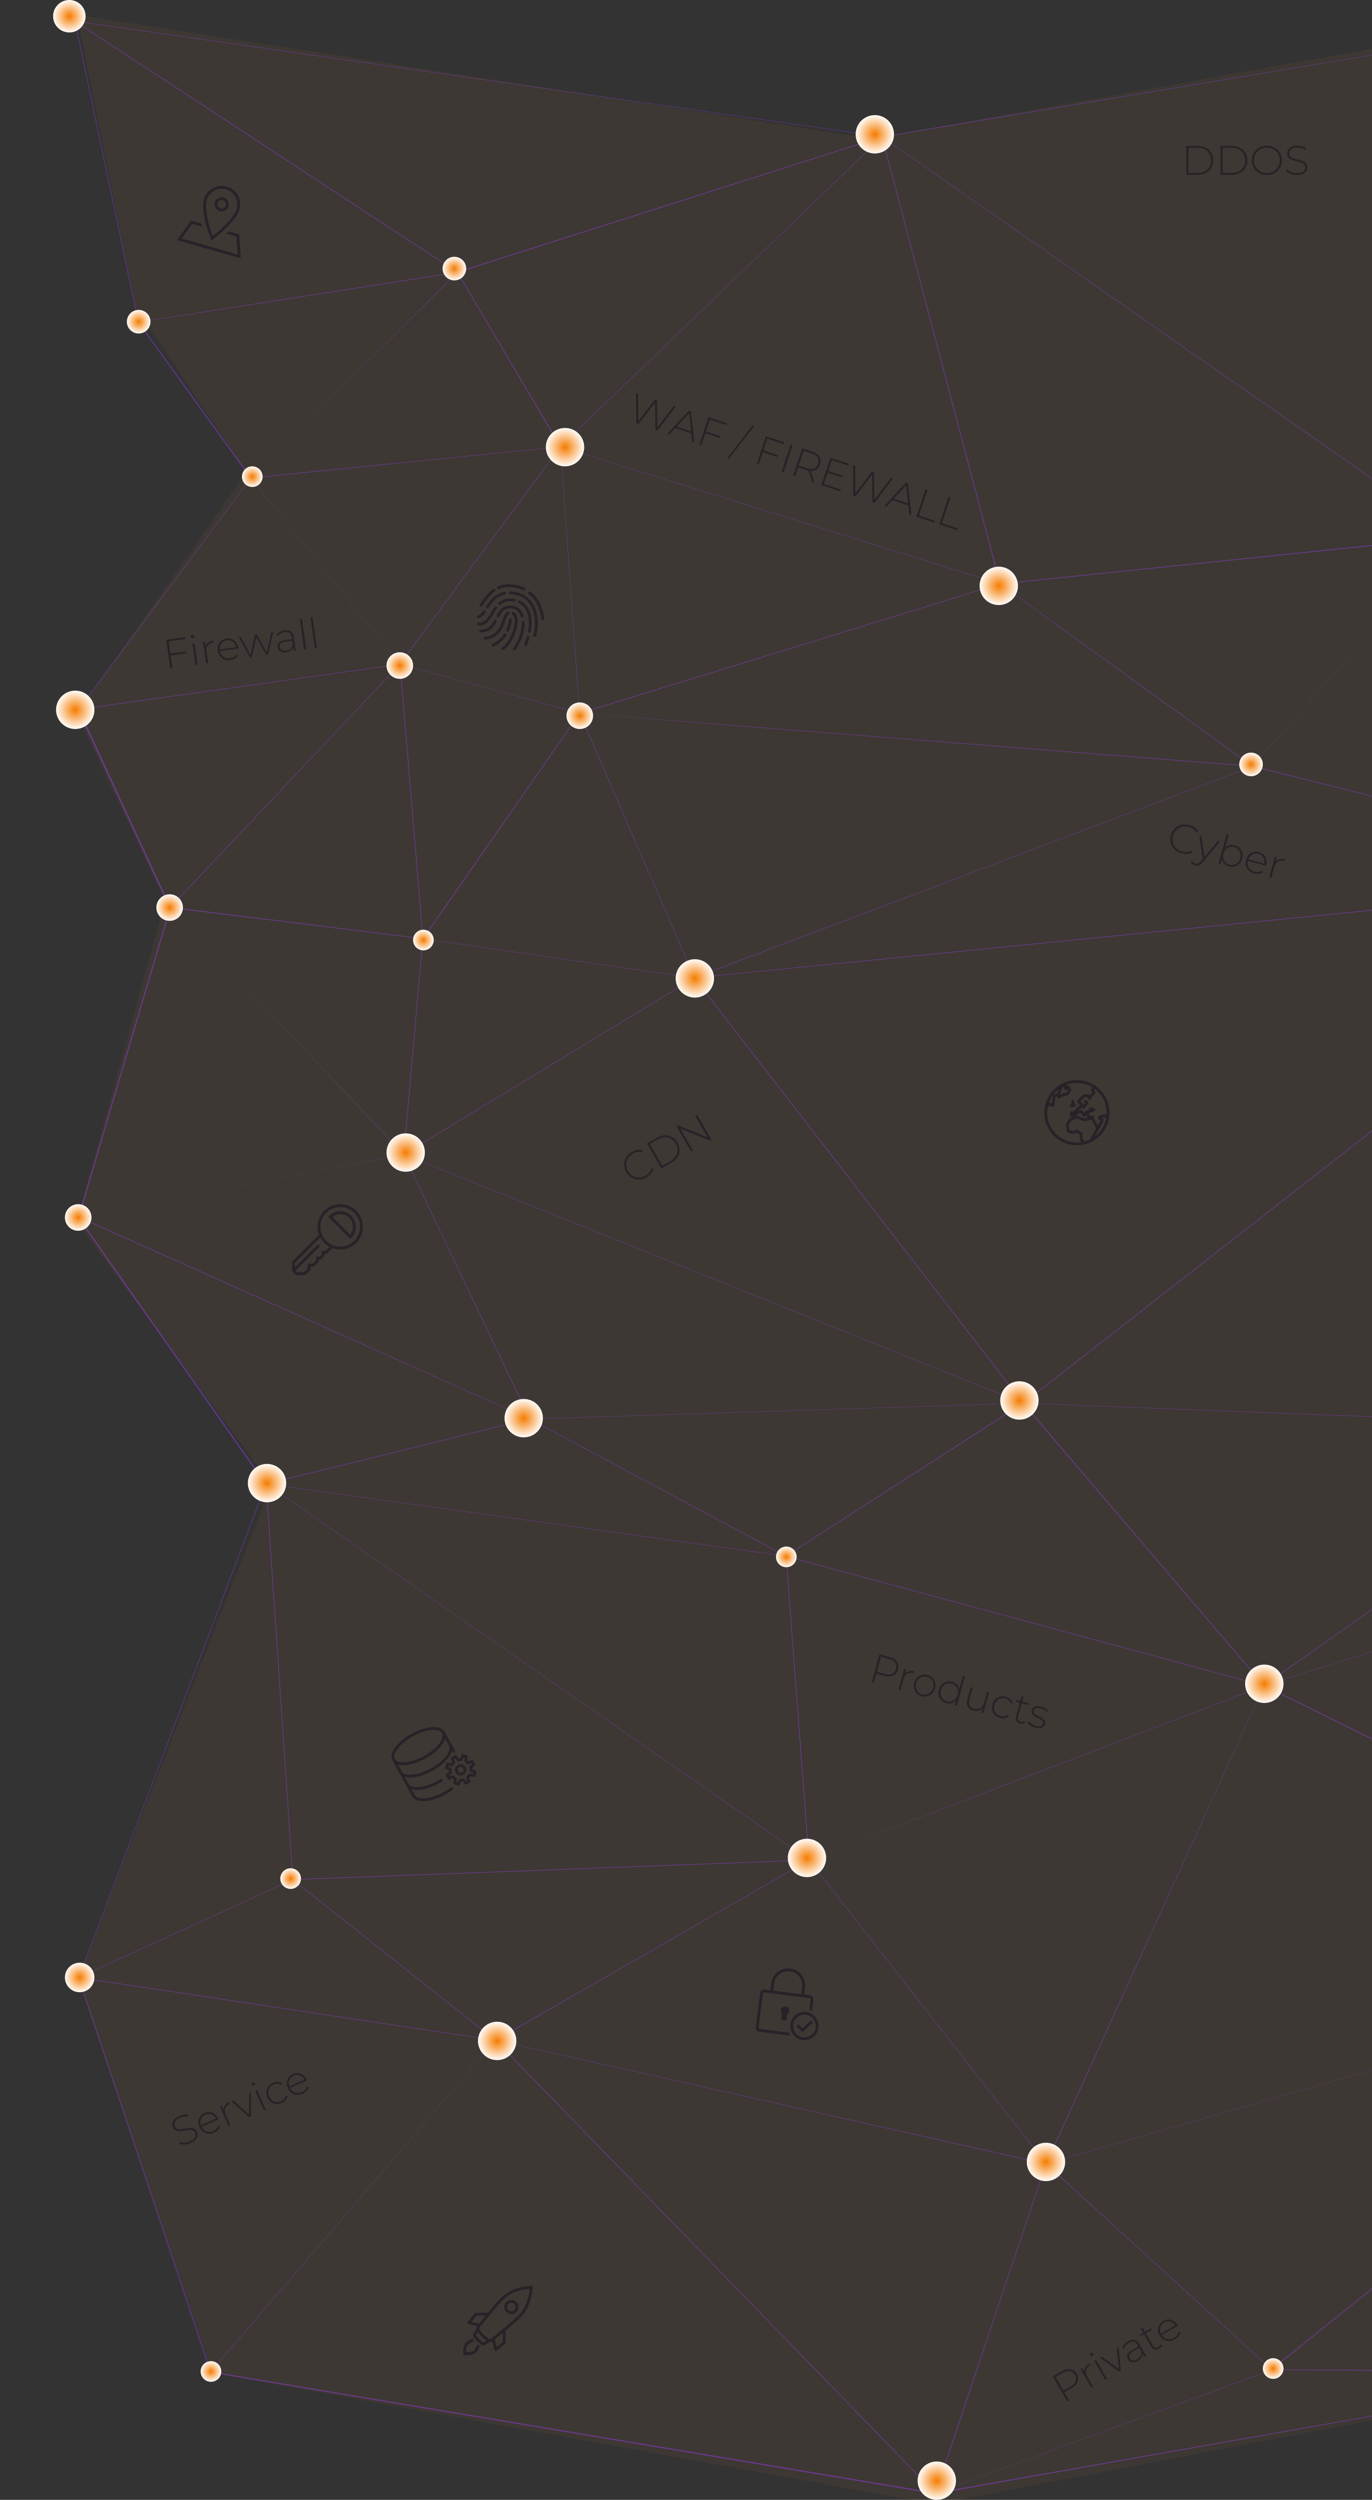 <svg width="465" height="847" viewBox="0 0 465 847" fill="none" xmlns="http://www.w3.org/2000/svg">
    <rect x="0" y="0" width="465" height="847" fill="#333333" stroke="none"/>
    <path d="m740.551 846.216.215-.104L863.42 793.87h.107v-.105h.108l-.108-.104 13.365-395.796v-.734l-.108.21-18.107-192.915.216-.105-.216-.105 18.107-122.525v-.105H877h-.108v-.105l-7.868-74.375-159.406 29.267-.108.105h-.108L525.745 8.47h-.215L299.192 46.234l.108-.105-.324.105v-.105l-.107.105-.108-.105v.105L25.431 7.106 25.216 7v.105H25l.323.21 21.449 101.859.107.105v.105l37.939 52.661v.105l-.108.105-58.201 78.152h-.108v.104l-.108.105h.108l31.04 66.928h-.107l.108.105-.108.105h.108l-31.04 104.797-.216-.105.107.105h-.107l.215.105v.104h.108l63.374 90.216h-.215l.108.105-.216.105h.323L26.617 669.981h-.108v.105l-.216.105h.216v.105h.108l44.62 133.435-.107.105h.108v.105l.107-.105 245.415 41.122v.104h.108l.108.105v-.105h.215l-.108-.104 232.266-41.227h.108l191.094 42.485zm122.653-52.451-122.33 52.137 2.91-7.553 34.49-88.328v-.21l.107.105 51.95 26.855 32.873 16.994zm.108-.104-84.931-43.954v-.105l25.113-89.796 73.183-261.311-13.365 395.166zm-313.64 9.755L608.52 660.12l53.351 28.114-53.351-28.219 169.646 89.587-.108-.105-228.386 53.919zm-118.45-.629L608.305 660.33l-22.311 54.13-36.537 88.956-118.235-.629zM167.916 691.171l-68.44-54.234 174.388-6.609-73.722 42.381-32.226 18.462zM135.69 224.987l8.622-11.749 45.591-61.682 6.467 90.005-24.358-6.608-36.322-9.966zm54.321-73.851-34.813-58.85h.108l143.347-45.737-42.25 40.702-66.392 63.885zM298.869 46.549l35.675 135.113 4.203 16.05-148.736-46.366L298.869 46.549zM608.736 660.12l.108-.209-.216.104 76.308-168.997 93.122 258.584-169.322-89.482zm-237.978 68.291-16.059 4.616 73.721-161.759 179.885 88.852-237.547 68.291zm237.762-68.5-44.621-22.03-135.263-66.822 256.192-80.25-76.308 169.102zm-180.1-88.957-52.165-61.158-29.209-34.303 156.389 6.084 49.255 1.888-124.27 87.489zm201.548-63.046-201.009 62.941 123.947-87.384 53.998 2.938 77.601 4.301-54.537 17.204zm-76.954-24.547h-.108l21.987-185.572 109.935 192.915-131.814-7.343zm-.324 0-55.722-2.203-149.922-5.77.97-.734 226.661-176.97-21.987 185.677zm-205.859-8.078L235.494 331.358l80.296-7.973 258.672-25.806-227.631 177.704zM574.57 297.264l-132.893-33.463-16.921-4.301h.107-.215l68.44-77.523 9.808 13.847 71.674 101.44zM424.54 259.5l-85.362-61.578 3.234-.314 150.568-15.526-68.44 77.418zm-228.062-17.939-.647-9.441-5.82-80.669 78.679 24.547 69.949 21.819-142.161 43.744zm142.485-43.639 46.13 33.359 39.124 28.219-227.308-17.834 142.054-43.744zm-86.655 48.255 171.801 13.533-188.723 71.438-32.657-75.32-6.143-14.162 55.722 4.511zm-16.383 84.971 188.507-71.438 37.292 9.336 112.522 28.323-338.321 33.779zm338.86-33.988-81.481-115.183 108.318-9.651 123.193-10.91-39.34 35.562-110.69 100.286v-.104zm-41.387-118.959-39.879 3.566L709.51 36.583l9.808 78.362 5.712 46.262-191.632 16.994zm-40.418 3.566-153.909 15.945-39.987-151.163L492.98 181.767zm-296.826 59.899h-.107.323l-34.49 49.514-18.43 26.54-7.76-92.628 60.464 16.574zm.324.21 38.801 89.377-5.282-.735-86.439-12.483 52.92-76.159zm18.107 86.544 20.37 2.938-.323.104h.323l-97.972 59.48 5.066-57.382 1.401-15.42 71.135 10.28zm20.694 3.042 82.775 107 28.453 36.821-187.752-75.424-21.772-8.707 98.296-59.69zm-98.296 59.795 176.544 70.913 32.873 13.218-166.736 5.35-29.424-61.578-13.257-27.903zM346.4 475.493l-7.329 4.72-72.752 46.892-86.439-46.262 166.52-5.35zm.323.105 81.374 95.356-161.562-43.744 80.188-51.612zm-67.362 55.283 148.736 40.282-19.293 7.448-134.509 51.507-2.587-34.512-5.173-68.187 12.826 3.462zm59.71 74.585 89.241-34.198-73.829 161.654-80.188-102.699h.108l-.108-.105 64.776-24.652zm-64.884 24.862 80.188 102.699-186.136-41.751 105.948-60.948zm80.188 102.909-28.885 85.915-8.514 25.386-148.737-153.157 186.136 41.856zm.324-.105 253.39-72.907-31.579 25.386-145.611 117.071-76.2-69.55zm427.67 1.678-4.095 14.687-93.122-258.688.323-.105h-.108l169.538-82.243 21.772-10.596-94.308 336.945zm94.2-337.049-95.493 46.261-96.032 46.577v-.105L575.001 297.579l105.947 35.247 195.621 64.935zm.108-.105L575.216 297.474h.108-.215l26.082-8.602 257.271-84.446 18.215 193.23zm-18.431-193.335L800.8 223.204l-225.584 74.06 149.922-135.848 133.108 42.905zm.216-.105-133.108-42.904 50.333-26.541 100.99-53.08-18.215 122.525zm18.107-122.63-151.323 79.516-3.233-26.016-12.287-98.608 166.843 45.108zm-7.652-74.27 7.76 74.165-166.736-45.003L868.917 7.315zM709.402 36.477 493.304 181.662 525.638 8.574l183.764 27.904zM525.53 8.574l-32.334 173.088L368.71 94.909l-69.518-48.465L525.53 8.574zM298.545 46.34 154.983 92.076 60.675 30.184 25.755 7.315l272.79 39.024zM25.539 7.42l103.576 67.977 25.652 16.784-48.285 7.553-59.495 9.336L25.54 7.42zm21.556 101.755 26.406-4.091 81.266-12.693-30.717 30.631-38.909 38.814-38.046-52.661zm107.888-16.784 22.418 37.974 12.394 20.981-21.232 2.098-83.422 8.392 69.842-69.445zm-69.842 69.655 104.654-10.595-7.113 9.546-47.208 63.885-50.333-62.836zm-.108 0 9.27 11.539 41.171 51.402L26.94 240.198l58.093-78.152zm-58.2 78.362 108.426-15.211-36.645 38.813-40.849 43.22-30.933-66.822zm31.148 66.927 77.493-82.138 7.761 92.733-85.254-10.595zm85.254 10.805-2.479 27.589-3.988 45.213-21.556-22.764-57.231-60.528 85.254 10.49zm-85.362-10.595 78.787 83.502-23.065 4.511-86.763 16.784 31.04-104.797zM26.94 412.342l109.72-21.19v.105h.108l42.573 89.376L26.94 412.342zm63.267 90.006-.108.21-63.267-90.006 152.401 68.186-89.026 21.924v-.314zm.431.419 88.918-21.924 86.332 46.262-175.25-24.338zm175.681 24.547 7.545 100.182.215 2.517-112.414-77.837-71.135-49.304 175.789 24.442zm7.653 102.804-174.604 6.609-9.053-133.855 183.657 127.246zM90.099 503.187l9.054 133.225v.315h-.108l.108.105-4.743 2.098-67.578 30.946L90.1 503.187zM26.94 669.981l72.213-33.044 19.615 15.525 48.825 38.709-140.653-21.19zm-.108.21 8.515 1.259 132.461 19.931-11.963 13.952-84.392 98.083-44.62-133.225zm44.729 133.33 96.355-112.14 148.736 153.157-245.091-41.017zm280.228-61.997 2.802-8.182 24.789 22.554 51.519 46.996-113.708 41.751 34.598-103.119zm-33.843 102.909 113.061-41.436 117.588.734-230.649 40.702zm231.942-40.807 56.908-13.427 171.37-40.283-37.508 96.091-190.77-42.381z" fill="#643594"/>
    <path opacity=".05" d="m46 104.001-20-99 269.5 42L465 16.5V820l-148 28.5-245-44.5-45.5-133.5 65.5-167.5-66-89 30-109-30-63 57.5-82-37.5-56z" fill="#F79633"/>
    <g opacity=".5" clip-path="url(#vnjjqkgdxa)">
        <path d="M139.548 587.4c-2.366 1.297-4.284 2.904-5.489 4.497-.602.797-1.032 1.597-1.233 2.369-.191.736-.172 1.465.14 2.096.01.023.023.046.036.066l.014.026 2.264 4.131a.333.333 0 0 0 .044.078l2.264 4.131a.357.357 0 0 0 .043.079l2.076 3.788c.358.653.983 1.09 1.742 1.337.76.247 1.665.315 2.661.235 1.991-.159 4.378-.911 6.744-2.208.897-.492 1.739-1.005 2.497-1.592a.478.478 0 1 0-.586-.756c-.702.543-1.503 1.029-2.373 1.506-2.264 1.241-4.548 1.954-6.358 2.1-.905.073-1.683.003-2.276-.189-.593-.193-.99-.495-1.209-.895l-1.074-1.96c.739.222 1.606.281 2.559.206 1.991-.159 4.377-.912 6.743-2.208.378-.208.737-.396 1.083-.646a.483.483 0 1 0-.566-.784c-.282.204-.6.38-.978.588-2.264 1.241-4.548 1.954-6.359 2.1-.905.072-1.683.003-2.276-.19-.593-.192-.989-.494-1.208-.894a.408.408 0 0 0-.044-.079l-1.261-2.302c.739.222 1.605.281 2.558.206 1.991-.159 4.378-.912 6.744-2.209 2.366-1.296 4.284-2.904 5.489-4.497.576-.762.992-1.525 1.203-2.267l.152.276c.081.152.237.25.411.256a.481.481 0 0 0 .431-.717l-3.461-6.314a.767.767 0 0 1-.044-.079l-.007-.013c-.008-.006-.018-.014-.027-.019-.367-.586-.952-.995-1.665-1.226-.759-.247-1.664-.315-2.66-.235-1.991.159-4.378.911-6.744 2.208zm.462.842c2.264-1.241 4.548-1.954 6.358-2.1.905-.073 1.683-.003 2.276.189.593.193.99.495 1.209.894.219.4.26.897.104 1.5-.157.604-.517 1.297-1.065 2.021-1.097 1.448-2.927 2.989-5.191 4.23-2.264 1.242-4.548 1.955-6.358 2.1-.905.073-1.683.003-2.276-.189-.593-.192-.99-.495-1.209-.894l-.021-.04c-.201-.392-.235-.876-.082-1.46.156-.603.516-1.297 1.064-2.02 1.097-1.448 2.927-2.99 5.191-4.231zm-5.15 9.579c.74.222 1.606.281 2.559.206 1.991-.16 4.378-.912 6.744-2.209 2.366-1.297 4.284-2.904 5.489-4.497.576-.762.992-1.525 1.203-2.267l1.305 2.381c.219.399.261.896.104 1.499-.157.604-.517 1.297-1.065 2.021-1.097 1.448-2.926 2.99-5.19 4.231-2.265 1.241-4.549 1.954-6.359 2.099-.905.073-1.683.004-2.276-.189-.593-.192-.99-.494-1.209-.894a.357.357 0 0 0-.043-.079l-1.262-2.302zm17.857-2.313.142.384.391 1.12a6.537 6.537 0 0 0-.314.395l-1.619-.208-.57 1.955.369.174 1.053.518c.005.161.026.319.059.481l-.906.719-.327.247.966 1.763.392-.129 1.08-.37c.128.113.253.224.381.321l-.103 1.186-.038.397.373.12 1.182.345.379.1.725-1.424c.175-.013.344-.02.502-.053l.733.933.247.326 1.776-.973-.142-.384-.391-1.12c.117-.133.227-.268.327-.402l1.59.155.452-1.548.105-.4-.369-.174-1.085-.482c-.013-.171-.014-.337-.046-.489l.885-.758.298-.266-.959-1.75-.384.142-1.119.392a6.156 6.156 0 0 0-.402-.328l.155-1.59-.38-.1-1.107-.334-.4-.105-.174.369-.482 1.085c-.171.013-.337.014-.489.046l-.733-.933-.247-.326-1.776.973zm1.172.453.342-.188.655.822.184.241.306-.065c.34-.078.628-.141.875-.121l.343.034.136-.314.435-.922.306.089-.095 1.044-.029.29.24.159c.248.17.505.377.721.597l.223.219.285-.104.994-.34.188.342-.781.667-.221.19.058.293c.078.34.141.628.121.875l-.034.343.314.136.935.428-.113.387-1.051-.108-.282-.016-.166.228a5.15 5.15 0 0 1-.597.72l-.22.224.105.284.339.994-.342.188-.642-.828-.184-.242-.306.065c-.34.078-.628.142-.875.121l-.323-.028-.137.28-.475.944-.427-.124.108-1.052.023-.269-.228-.166a5.146 5.146 0 0 1-.721-.597l-.223-.22-.284.105-.948.331-.194-.355.788-.621.274-.218-.126-.324a1.978 1.978 0 0 1-.092-.823l.028-.323-.287-.15-.91-.442.113-.387 1.066.134.289.029.159-.241c.17-.247.378-.504.597-.72l.22-.223-.105-.285-.352-.987zm1.311 2.018a1.92 1.92 0 1 0 1.846 3.367 1.92 1.92 0 1 0-1.846-3.367zm.461.842c.502-.275 1.029-.121 1.304.38.275.502.121 1.029-.381 1.303-.501.275-1.028.122-1.303-.38-.275-.501-.121-1.028.38-1.303z" fill="#140B1E"/>
    </g>
    <g opacity=".5" clip-path="url(#l4o8sdfo6b)">
        <path d="m180.534 774.473-.501.007s-3.546.04-6.928 1.731a13.25 13.25 0 0 0-3.187 2.241l-.005.004-.005.005c-1.217 1.217-2.942 3.236-4.515 5.139h-4.073a.48.48 0 0 0-.368.173l-2.4 2.88a.473.473 0 0 0 .041.659c.06.055.133.094.212.114l2.918.72-.156.198-.058.072-.026.089s-.037.164-.025.326c.004.064.019.142.035.222l-.006.009-1.054 1.724s-.048.088-.064.147a.712.712 0 0 0-.023.196c.002.142.039.299.122.485.166.371.513.87 1.28 1.638a.027.027 0 0 1 .006.005c.767.742 1.264 1.085 1.625 1.254.18.084.328.125.461.136.067.005.13.001.187-.009.056-.01.148-.049.148-.049l.035-.019 1.728-1.057a.088.088 0 0 0 .01-.006c.079.016.157.031.221.035a1.27 1.27 0 0 0 .326-.025l.089-.026.072-.058.198-.156.72 2.918a.484.484 0 0 0 .774.253l2.88-2.4a.478.478 0 0 0 .172-.368v-4.082c1.901-1.578 3.911-3.305 5.092-4.506l.001-.001c1.004-1.005 1.705-2.109 2.249-3.196 1.689-3.379 1.778-6.922 1.778-6.922l.014-.5zm-1.041 1.027a15.783 15.783 0 0 1-1.61 5.965c-.513 1.025-1.155 2.033-2.07 2.948l-.002.001-.001.002c-1.153 1.174-3.201 2.928-5.116 4.516a.476.476 0 0 0-.151.124 262.506 262.506 0 0 1-4.349 3.518 1.046 1.046 0 0 1-.302-.083c-.362-.147-.999-.526-1.928-1.455-.929-.929-1.308-1.566-1.455-1.928a1.046 1.046 0 0 1-.083-.302c.097-.123 1.661-2.108 3.492-4.33a.482.482 0 0 0 .167-.202c1.572-1.902 3.308-3.939 4.498-5.129a12.334 12.334 0 0 1 2.952-2.076 15.287 15.287 0 0 1 5.958-1.569zm-6.173 3.78a2.41 2.41 0 0 0-2.4 2.4 2.41 2.41 0 0 0 2.4 2.4 2.41 2.41 0 0 0 2.4-2.4 2.41 2.41 0 0 0-2.4-2.4zm0 .96c.794 0 1.44.646 1.44 1.44 0 .794-.646 1.44-1.44 1.44-.794 0-1.44-.646-1.44-1.44 0-.794.646-1.44 1.44-1.44zm-11.775 4.32h3.055a250.179 250.179 0 0 0-2.222 2.758l-2.598-.64 1.765-2.118zm.422 5.556c.274.437.677.958 1.318 1.599s1.162 1.044 1.599 1.318l-1.035.632c-.021-.006-.012 0-.063-.023-.204-.096-.643-.377-1.362-1.072-.716-.717-.993-1.155-1.08-1.348-.022-.05-.015-.038-.019-.054l.642-1.052zm8.473.276v3.063l-2.118 1.765-.64-2.598a244.86 244.86 0 0 0 2.758-2.23zm-10.374 1.949c-.784.61-1.49.695-2.129 1.319-.32.313-.566.753-.716 1.362-.15.608-.221 1.397-.221 2.498v.48h.48c2.21 0 3.298-.35 3.948-1.007.649-.657.754-1.393 1.242-2.073l-.78-.56c-.616.856-.751 1.559-1.146 1.958-.349.353-1.136.61-2.739.673.025-.696.056-1.367.148-1.74.12-.486.27-.724.454-.903.368-.36 1.103-.515 2.047-1.249l-.588-.758z" fill="#140B1E"/>
    </g>
    <g opacity=".5" clip-path="url(#u9znsmnhcc)">
        <path d="M172.52 197.96a9.38 9.38 0 0 0-3.759.757.491.491 0 0 0-.29.449.482.482 0 0 0 .671.433c.962-.417 2.073-.679 3.378-.679 1.919 0 3.501.44 4.819 1.126a.473.473 0 0 0 .366.032.473.473 0 0 0 .281-.237.473.473 0 0 0 .032-.366.487.487 0 0 0-.237-.281c-1.449-.754-3.194-1.234-5.261-1.234zm-5.163 1.597a.471.471 0 0 0-.255.09c-1.346.94-2.326 2.112-3.051 3.101-.363.494-.663.944-.906 1.293-.243.348-.455.599-.517.646a.482.482 0 0 0 .591.758c.27-.211.46-.492.713-.855.254-.363.545-.801.892-1.275.695-.947 1.61-2.03 2.828-2.881a.479.479 0 0 0-.295-.877zm5.623.803a.48.48 0 0 0-.008.959c4.879.285 6.947 3.003 7.82 6.077.874 3.074.406 6.536-.009 7.816a.488.488 0 0 0 .029.366.48.48 0 0 0 .885-.07c.499-1.539.966-5.041.019-8.375-.948-3.333-3.457-6.466-8.688-6.772l-.048-.001zm6.454.025a.484.484 0 0 0-.468.336.48.48 0 0 0 .191.544c3.754 2.592 4.355 8.449 4.355 8.449a.493.493 0 0 0 .171.326.499.499 0 0 0 .351.109.476.476 0 0 0 .326-.172.484.484 0 0 0 .108-.351s-.508-6.212-4.765-9.152a.48.48 0 0 0-.269-.089zm-8.399.155a.574.574 0 0 0-.082.01c-3.317.659-4.916 2.951-6.158 4.885a.47.47 0 0 0-.065.361.495.495 0 0 0 .209.303.48.48 0 0 0 .664-.145c1.229-1.912 2.574-3.874 5.538-4.462a.48.48 0 0 0-.106-.952zm1.965 2.22c-1.669 0-2.95.538-3.936 1.338a.504.504 0 0 0-.125.143.486.486 0 0 0 .192.661c.057.03.119.049.182.055a.486.486 0 0 0 .356-.114c.84-.681 1.862-1.123 3.331-1.123.424 0 .829.036 1.215.105a.48.48 0 1 0 .169-.945 7.893 7.893 0 0 0-1.384-.12zm3.057.697a.483.483 0 0 0-.463.375.483.483 0 0 0 .258.537c2.102 1.072 3.388 3.405 3.388 6.551 0 .934-.118 1.927-.289 2.868a.491.491 0 0 0 .07.368.473.473 0 0 0 .313.206.477.477 0 0 0 .561-.403c.179-.98.305-2.025.305-3.039 0-3.413-1.446-6.149-3.912-7.407a.478.478 0 0 0-.231-.056zM173 205.16c-1.25 0-2.22.395-2.953 1.013-.733.618-1.236 1.432-1.682 2.269a.48.48 0 1 0 .847.451c.425-.798.876-1.498 1.454-1.986.578-.487 1.277-.787 2.334-.787.997 0 1.728.313 2.299.811.571.498.977 1.197 1.228 1.97a.485.485 0 0 0 .239.279.471.471 0 0 0 .366.029.478.478 0 0 0 .33-.42.471.471 0 0 0-.022-.186c-.292-.898-.776-1.755-1.51-2.396-.735-.64-1.724-1.047-2.93-1.047zm-4.971.277a.475.475 0 0 0-.4.2c-.958 1.296-1.642 2.741-2.437 3.773-.794 1.032-1.593 1.641-2.996 1.512a.476.476 0 0 0-.522.434.48.48 0 0 0 .434.522c1.741.16 2.954-.725 3.845-1.882.891-1.158 1.567-2.596 2.449-3.789a.483.483 0 0 0-.123-.694.473.473 0 0 0-.25-.076zm-3.868 1.352a.482.482 0 0 0-.399.202c-.563.767-1.124 1.317-1.818 1.555a.488.488 0 0 0-.285.242.49.49 0 0 0-.026.373.488.488 0 0 0 .25.278.475.475 0 0 0 .373.015c.969-.333 1.668-1.061 2.28-1.896a.48.48 0 0 0-.375-.769zm8.081.471a.48.48 0 0 0-.216.061c-.837.454-1.23 1.369-1.554 2.283-.323.914-.574 1.879-.9 2.508-.942 1.813-2.747 3.608-5.212 3.608a.473.473 0 0 0-.344.138.495.495 0 0 0-.143.342.485.485 0 0 0 .143.342.475.475 0 0 0 .344.138c2.926 0 5.008-2.095 6.063-4.126.411-.792.653-1.776.955-2.63.303-.853.669-1.523 1.105-1.759a.482.482 0 0 0 .062-.812.486.486 0 0 0-.303-.093zm1.71.088a.477.477 0 0 0-.457.643.479.479 0 0 0 .187.238c.474.322.758 1.18.758 2.274 0 .723-.264 2.426-.949 4.186-.684 1.759-1.784 3.592-3.397 4.743a.496.496 0 0 0-.205.313.491.491 0 0 0 .082.365.485.485 0 0 0 .509.186.49.49 0 0 0 .172-.083c1.833-1.309 3.007-3.305 3.735-5.176.727-1.872 1.013-3.598 1.013-4.534 0-1.244-.264-2.447-1.178-3.068a.487.487 0 0 0-.27-.087zm-.975 2.125a.481.481 0 0 0-.456.455s-.108 1.581-.935 3.439a.479.479 0 0 0 .243.634.484.484 0 0 0 .527-.09.512.512 0 0 0 .108-.153c.898-2.016 1.015-3.766 1.015-3.766a.473.473 0 0 0-.302-.485.47.47 0 0 0-.2-.034zm-5.11.49a.485.485 0 0 0-.415.259c-.464.862-.972 1.639-1.664 2.191-.692.553-1.568.907-2.882.907a.473.473 0 0 0-.344.138.495.495 0 0 0-.143.342.485.485 0 0 0 .143.342.475.475 0 0 0 .344.138c1.494 0 2.627-.436 3.48-1.117.853-.68 1.424-1.579 1.911-2.487a.47.47 0 0 0-.008-.481.482.482 0 0 0-.422-.232zm9.445.47a.479.479 0 0 0-.472.487c0 4.979-2.89 8.655-2.89 8.655a.486.486 0 0 0-.109.357.465.465 0 0 0 .179.327.48.48 0 0 0 .682-.089s3.098-3.9 3.098-9.25a.478.478 0 0 0-.488-.487zm-6.16 4.222a.477.477 0 0 0-.389.221c-.829 1.258-2.034 2.459-3.814 3.236a.498.498 0 0 0-.264.264.466.466 0 0 0 .004.374.475.475 0 0 0 .271.257.475.475 0 0 0 .374-.015c1.968-.86 3.32-2.207 4.231-3.588a.485.485 0 0 0 .023-.501.485.485 0 0 0-.436-.248zm7.791.756a.475.475 0 0 0-.439.363c-.376 1.425-.753 2.415-.753 2.415a.481.481 0 0 0 .646.616.47.47 0 0 0 .251-.274s.395-1.04.784-2.511a.484.484 0 0 0-.073-.411.477.477 0 0 0-.416-.198z" fill="#140B1E"/>
    </g>
    <g opacity=".5" clip-path="url(#nobdmxfbzd)">
        <path d="M115.32 408c-4.234 0-7.68 3.444-7.68 7.68 0 .941.184 1.836.495 2.67l-9 8.985-.135.15v3.27l.135.15.96.96.15.135h3.27l.15-.135 1.44-1.44.135-.15v-1.155h1.155l.15-.135 1.44-1.44.135-.15v-.675h.675l.15-.135.96-.96.135-.15v-.675h.675l.15-.135 1.785-1.8a7.616 7.616 0 0 0 2.67.495c4.234 0 7.68-3.446 7.68-7.68 0-4.236-3.446-7.68-7.68-7.68zm0 .96a6.715 6.715 0 0 1 6.72 6.72 6.717 6.717 0 0 1-6.72 6.72 6.658 6.658 0 0 1-2.595-.51l-.015-.015a6.727 6.727 0 0 1-4.11-6.195 6.715 6.715 0 0 1 6.72-6.72zm0 1.44a5.269 5.269 0 0 0-3.735 1.545l-.345.345.345.33 6.795 6.795.33.345.345-.345a5.289 5.289 0 0 0 0-7.47 5.269 5.269 0 0 0-3.735-1.545zm0 .96a4.31 4.31 0 0 1 3.06 1.26c1.571 1.571 1.62 4.018.27 5.715l-5.985-5.985c.784-.623 1.706-.99 2.655-.99zm-6.78 7.935a7.727 7.727 0 0 0 3.165 3.165l-1.395 1.38h-1.23v1.23l-.69.69h-1.23v1.23l-1.17 1.17h-1.71v1.71l-1.17 1.17h-2.46l-.48-.48 7.95-7.95a.481.481 0 0 0-.45-.825.48.48 0 0 0-.24.135l-7.47 7.485v-1.515l8.58-8.595z" fill="#140B1E"/>
    </g>
    <g opacity=".5" clip-path="url(#netucujpne)">
        <path d="M267.832 666.969a5.766 5.766 0 0 0-6.431 4.999l-.299 2.381-1.905-.239a1.442 1.442 0 0 0-1.608 1.25l-1.433 11.43a1.441 1.441 0 0 0 1.25 1.608l10.513 1.318a5.711 5.711 0 0 1-.574-1.039l-9.82-1.231a.48.48 0 0 1-.416-.536l1.433-11.431a.48.48 0 0 1 .536-.416l15.24 1.91a.48.48 0 0 1 .417.536l-.429 3.42c.321.096.629.219.922.366l.459-3.666a1.44 1.44 0 0 0-1.249-1.608l-1.905-.239.298-2.381a5.766 5.766 0 0 0-4.999-6.432zm-.119.952a4.807 4.807 0 0 1 4.166 5.36l-.299 2.382-9.525-1.195.298-2.381a4.806 4.806 0 0 1 5.36-4.166zm-1.493 11.907a1.415 1.415 0 0 0-1.608 1.25c-.053.429.089.833.345 1.107l-.167 1.334a.963.963 0 0 0 .833 1.072.962.962 0 0 0 1.072-.833l.167-1.334c.316-.202.554-.559.608-.988a1.415 1.415 0 0 0-1.25-1.608zm7.023 1.862a4.816 4.816 0 0 0-5.36 4.166 4.815 4.815 0 0 0 4.166 5.36 4.815 4.815 0 0 0 5.36-4.166 4.815 4.815 0 0 0-4.166-5.36zm-.119.953a3.851 3.851 0 0 1 3.332 4.288 3.85 3.85 0 0 1-4.287 3.332 3.85 3.85 0 0 1-3.333-4.288 3.851 3.851 0 0 1 4.288-3.332zm1.845 1.876-2.948 2.678-1.423-1.388-.666.69 2.023 1.996 3.651-3.268-.637-.708z" fill="#140B1E"/>
    </g>
    <circle cx="196.5" cy="242.501" r="4.5" fill="url(#qe4rdkpqhf)"/>
    <circle cx="57.5" cy="307.501" r="4.5" fill="url(#lul12sh6og)"/>
    <circle cx="26.5" cy="412.501" r="4.5" fill="url(#87ac90pjyh)"/>
    <circle cx="135.5" cy="225.501" r="4.5" fill="url(#gr2si3r8li)"/>
    <circle cx="85.5" cy="161.501" r="3.5" fill="url(#uxrm4zmucj)"/>
    <circle cx="424" cy="259.001" r="4" fill="url(#u7bq2mtz9k)"/>
    <circle cx="143.5" cy="318.501" r="3.5" fill="url(#5g7lub9csl)"/>
    <circle cx="266.5" cy="527.501" r="3.5" fill="url(#pd2nh8qk3m)"/>
    <circle cx="98.5" cy="636.501" r="3.5" fill="url(#u60ra58m0n)"/>
    <circle cx="431.5" cy="802.5" r="3.5" fill="url(#rm0px0v6wo)"/>
    <circle cx="27" cy="670.001" r="5" fill="url(#y8sksae90p)"/>
    <circle cx="71.5" cy="803.501" r="3.5" fill="url(#3goxwjrleq)"/>
    <circle cx="154" cy="91.001" r="4" fill="url(#p1uixcgvwr)"/>
    <circle cx="47" cy="109.001" r="4" fill="url(#184zn8f04s)"/>
    <circle cx="296.5" cy="45.501" r="6.5" fill="url(#l1o152tizt)"/>
    <circle cx="338.5" cy="198.5" r="6.5" fill="url(#v0ncos0y4u)"/>
    <circle cx="90.5" cy="502.5" r="6.5" fill="url(#5x78bhpc8v)"/>
    <circle cx="235.5" cy="331.5" r="6.5" fill="url(#crvzrm2j2w)"/>
    <circle cx="137.5" cy="390.5" r="6.5" fill="url(#vqqqhqylzx)"/>
    <circle cx="25.5" cy="240.5" r="6.5" fill="url(#0wy03r7day)"/>
    <circle cx="273.5" cy="629.5" r="6.5" fill="url(#h192j4kpmz)"/>
    <circle cx="354.5" cy="732.5" r="6.5" fill="url(#ccopn4kxqA)"/>
    <circle cx="345.5" cy="474.5" r="6.5" fill="url(#49fkpqjv6B)"/>
    <circle cx="191.5" cy="151.5" r="6.5" fill="url(#xfbi9653kC)"/>
    <circle cx="23.5" cy="5.5" r="5.5" fill="url(#b1iwmdxfwD)"/>
    <circle cx="177.5" cy="480.5" r="6.5" fill="url(#1oiqsofx9E)"/>
    <circle cx="428.5" cy="570.5" r="6.5" fill="url(#tqh99meljF)"/>
    <circle cx="317.5" cy="840.5" r="6.5" fill="url(#fw8x7bl7bG)"/>
    <circle cx="168.5" cy="691.5" r="6.5" fill="url(#b8k6ccnslH)"/>
    <path d="M219.131 398.898a5.554 5.554 0 0 1-1.94.699c-.66.09-1.299.055-1.92-.104a4.764 4.764 0 0 1-1.705-.826 5.117 5.117 0 0 1-1.321-1.532 5.018 5.018 0 0 1-.66-1.899 4.731 4.731 0 0 1 .13-1.902 4.947 4.947 0 0 1 .889-1.709 5.253 5.253 0 0 1 1.557-1.336 5.473 5.473 0 0 1 1.841-.675 4.01 4.01 0 0 1 1.857.108l-.157.625a3.736 3.736 0 0 0-1.654-.064 4.609 4.609 0 0 0-1.534.562 4.702 4.702 0 0 0-1.354 1.154 4.268 4.268 0 0 0-.758 1.488 4.352 4.352 0 0 0-.114 1.65c.075.56.267 1.107.575 1.641a4.47 4.47 0 0 0 1.133 1.318c.455.34.951.582 1.486.726a4.268 4.268 0 0 0 1.668.088 4.716 4.716 0 0 0 1.676-.596c.493-.285.914-.63 1.261-1.036.352-.418.604-.914.758-1.488l.619.176a4.137 4.137 0 0 1-.828 1.675 5.478 5.478 0 0 1-1.505 1.257zm5.055-3-4.9-8.487 3.358-1.939c.898-.518 1.791-.791 2.68-.819a4.535 4.535 0 0 1 2.444.593c.748.419 1.361 1.041 1.837 1.866.476.824.708 1.665.697 2.523a4.535 4.535 0 0 1-.708 2.414c-.469.755-1.152 1.392-2.05 1.91l-3.358 1.939zm.296-.914 2.692-1.554c.8-.462 1.404-1.021 1.812-1.677a3.952 3.952 0 0 0 .621-2.089c.002-.744-.205-1.476-.621-2.195-.415-.72-.943-1.261-1.584-1.624a3.916 3.916 0 0 0-2.126-.518c-.772.025-1.558.269-2.358.731l-2.692 1.554 4.256 7.372zm9.721-4.869-4.9-8.487.521-.301 10.509 4.23-.279.161-4.459-7.723.619-.357 4.9 8.487-.51.294-10.521-4.223.279-.161 4.459 7.723-.618.357zM215.64 143.513l-.072-10.351.718.239.048 9.886-.358-.12 6.049-7.859.651.216.115 9.908-.345-.114 5.983-7.882.664.221-6.239 8.253-.718-.238-.119-9.585.173.058-5.833 7.606-.717-.238zm10.476 3.481 7.368-7.878.678.225 1.187 10.722-.731-.243-1.089-10.217.292.097-6.975 7.537-.73-.243zm2.437-2.096.416-.496 5.566 1.85.036.646-6.018-2zm10.65 1.208 5.035 1.674-.203.611-5.035-1.674.203-.611zm-1.488 4.743-.678-.225 3.091-9.3 6.218 2.066-.203.611-5.541-1.841-2.887 8.689zm8.748 4.383 8.543-11.058.611.203-8.543 11.058-.611-.203zm12.201-2.658 5.035 1.673-.203.611-5.035-1.673.203-.611zm-1.488 4.743-.677-.226 3.09-9.3 6.218 2.067-.203.611-5.54-1.841-2.888 8.689zm7.704 2.56 3.091-9.3.677.225-3.09 9.3-.678-.225zm3.918 1.302 3.091-9.3 3.335 1.108c.779.259 1.406.605 1.882 1.039.476.433.786.935.931 1.504.148.561.112 1.173-.109 1.838-.215.646-.551 1.154-1.008 1.523-.454.361-1.003.577-1.646.648-.641.063-1.351-.035-2.13-.294l-2.963-.985.412-.217-1.117 3.361-.678-.225zm6.457 2.146-1.296-4.179.77.257 1.297 4.178-.771-.256zm-4.675-5.242-.2-.421 2.963.985c1.001.332 1.831.363 2.492.09.67-.269 1.137-.802 1.402-1.599.268-.806.213-1.513-.165-2.12-.367-.614-1.051-1.087-2.052-1.42l-2.962-.984.416-.231-1.894 5.7zm10.047 1.45 5.035 1.674-.198.597-5.036-1.673.199-.598zm-1.386 4.438 5.739 1.907-.203.611-6.417-2.133 3.091-9.299 6.217 2.066-.203.611-5.54-1.841-2.684 8.078zm9.949 3.985-.071-10.351.717.238.049 9.886-.358-.119 6.049-7.859.651.216.115 9.908-.345-.115 5.982-7.881.665.22-6.24 8.254-.717-.238-.119-9.585.172.057-5.832 7.607-.718-.238zm10.476 3.481 7.369-7.878.677.225 1.188 10.722-.731-.243-1.089-10.217.292.097-6.975 7.537-.731-.243zm2.438-2.096.416-.496 5.566 1.849.036.647-6.018-2zm8.484 5.726 3.091-9.3.677.225-2.887 8.689 5.354 1.779-.203.611-6.032-2.004zm7.772 2.582 3.09-9.3.678.226-2.888 8.688 5.354 1.78-.203.611-6.031-2.005zM57.654 221.473l5.254-.742.09.638-5.254.742-.09-.638zm.778 4.91-.707.1-1.37-9.704 6.488-.916.09.637-5.78.817 1.28 9.066zm7.817-1.104-1.022-7.236.693-.098 1.022 7.236-.693.098zm-.924-9.046a.555.555 0 0 1-.425-.109.555.555 0 0 1-.112-.791.558.558 0 0 1 .379-.223.525.525 0 0 1 .425.11.51.51 0 0 1 .221.365.551.551 0 0 1-.11.425.524.524 0 0 1-.378.223zm4.538 8.535-1.021-7.236.665-.094.28 1.983-.1-.212c.12-.611.399-1.108.835-1.49.436-.382 1.015-.624 1.736-.726l.096.68-.084.011a.271.271 0 0 0-.085-.002c-.804.114-1.396.457-1.777 1.029-.383.563-.51 1.293-.384 2.189l.533 3.771-.694.097zm8.213-1.103c-.73.103-1.399.038-2.007-.197a3.528 3.528 0 0 1-1.501-1.117c-.392-.51-.639-1.121-.74-1.833-.101-.721-.043-1.374.176-1.961a3.42 3.42 0 0 1 1.063-1.48 3.44 3.44 0 0 1 1.708-.722c.656-.092 1.265-.023 1.825.209.57.231 1.042.602 1.416 1.115.382.502.624 1.114.726 1.835a.413.413 0 0 1 0 .099l.013.097-6.39.902-.076-.54 6.016-.85-.24.303a2.963 2.963 0 0 0-.574-1.461 2.677 2.677 0 0 0-1.133-.914c-.452-.2-.951-.262-1.496-.185a2.745 2.745 0 0 0-1.387.592c-.381.308-.66.706-.836 1.193-.177.477-.226 1.002-.145 1.575l.018.125c.083.592.287 1.1.611 1.526.332.415.747.719 1.246.912.497.185 1.041.235 1.633.152a3.36 3.36 0 0 0 1.254-.432c.383-.224.69-.526.918-.907l.467.4c-.26.433-.615.785-1.067 1.056a4.03 4.03 0 0 1-1.498.508zm6.604-.989-3.767-6.848.665-.094 3.518 6.488-.291.041 1.653-7.218.596-.085 3.573 6.48-.305.044 1.626-7.215.637-.09-1.723 7.624-.651.092-3.479-6.21.222-.032-1.637 6.933-.637.09zm14.883-2.102-.233-1.649-.063-.246-.383-2.717c-.095-.674-.353-1.161-.772-1.46-.41-.301-.966-.401-1.668-.302-.5.071-.954.224-1.363.461a3.713 3.713 0 0 0-1.004.806l-.417-.45a3.8 3.8 0 0 1 1.198-.932c.482-.257 1-.424 1.555-.503.896-.126 1.617.003 2.161.388.545.385.88 1.026 1.007 1.922l.648 4.589-.666.093zm-2.598.424c-.536.076-1.014.058-1.435-.052a2.125 2.125 0 0 1-1.005-.607 1.968 1.968 0 0 1-.458-1.039 2.02 2.02 0 0 1 .109-1.033c.132-.33.384-.615.756-.856.37-.25.887-.422 1.553-.516l2.661-.376.077.541-2.648.373c-.749.106-1.256.319-1.522.64a1.379 1.379 0 0 0-.296 1.102c.065.462.293.807.683 1.034.39.228.904.297 1.542.207.61-.086 1.103-.297 1.48-.633.386-.338.643-.784.772-1.339l.26.443a2.56 2.56 0 0 1-.82 1.403c-.418.37-.988.606-1.709.708zm6.12-.921-1.453-10.286.693-.098 1.453 10.286-.693.098zm3.614-.51-1.452-10.286.693-.098 1.452 10.286-.693.098z" fill="#140B1E" fill-opacity=".49"/>
    <path d="M400.423 289.122a5.54 5.54 0 0 1-1.859-.893 4.952 4.952 0 0 1-1.271-1.442 4.763 4.763 0 0 1-.606-1.796 5.123 5.123 0 0 1 .167-2.016 5.012 5.012 0 0 1 .892-1.801 4.716 4.716 0 0 1 1.448-1.24 4.939 4.939 0 0 1 1.842-.565 5.272 5.272 0 0 1 2.044.175 5.47 5.47 0 0 1 1.771.84c.525.378.933.845 1.225 1.4l-.555.326a3.74 3.74 0 0 0-1.114-1.224 4.591 4.591 0 0 0-1.476-.7 4.694 4.694 0 0 0-1.773-.158 4.26 4.26 0 0 0-1.592.503 4.318 4.318 0 0 0-1.257 1.075 4.446 4.446 0 0 0-.767 1.56 4.443 4.443 0 0 0-.146 1.731c.076.564.25 1.087.523 1.57.282.485.651.902 1.106 1.251.464.351.998.611 1.6.778.549.152 1.09.21 1.623.174a3.814 3.814 0 0 0 1.592-.503l.308.565a4.138 4.138 0 0 1-1.774.583 5.451 5.451 0 0 1-1.951-.193zm4.563 4.07a2.684 2.684 0 0 1-.872-.416 2.011 2.011 0 0 1-.584-.671l.479-.419c.128.239.282.432.464.579.191.15.422.263.691.337.324.09.632.079.925-.034.302-.11.627-.373.975-.79l.785-.944.128-.096 4.83-5.837.688.191-5.835 6.997c-.308.379-.609.659-.901.84a1.985 1.985 0 0 1-.865.341 2.32 2.32 0 0 1-.908-.078zm2.73-1.93-1.263-8.124.715.199 1.13 7.447-.582.478zm8.82 2.316a3.468 3.468 0 0 1-1.567-.9 3.292 3.292 0 0 1-.843-1.57c-.138-.62-.106-1.294.096-2.022.208-.747.529-1.345.964-1.796a3.303 3.303 0 0 1 1.527-.899 3.456 3.456 0 0 1 1.806.037c.666.184 1.217.502 1.654.952.448.444.746.977.893 1.599.159.616.139 1.279-.058 1.989-.194.702-.519 1.28-.975 1.735a3.35 3.35 0 0 1-1.593.923c-.604.152-1.239.136-1.904-.048zm-3.52-1.035 2.777-10.01.675.187-1.456 5.248-.476 1.19-.232 1.258-.64 2.307-.648-.18zm3.648.416c.539.15 1.059.163 1.558.04a2.757 2.757 0 0 0 1.304-.771c.376-.38.646-.862.808-1.447.164-.594.182-1.146.052-1.656a2.66 2.66 0 0 0-.723-1.32 2.954 2.954 0 0 0-1.353-.782 2.95 2.95 0 0 0-1.561-.026c-.49.126-.924.378-1.3.758-.365.373-.63.857-.795 1.45-.162.585-.184 1.136-.066 1.653.127.519.367.964.72 1.333.364.362.816.619 1.356.768zm8.301 2.957c-.711-.197-1.298-.525-1.762-.983a3.533 3.533 0 0 1-.929-1.624c-.156-.624-.138-1.282.054-1.975.194-.701.509-1.278.944-1.728a3.417 3.417 0 0 1 1.566-.932 3.428 3.428 0 0 1 1.854.021c.639.177 1.168.484 1.59.92.43.439.714.968.852 1.588.15.613.128 1.27-.067 1.971a.43.43 0 0 1-.04.091l-.026.095-6.219-1.726.146-.526 5.855 1.624-.341.182a2.96 2.96 0 0 0 .057-1.568 2.678 2.678 0 0 0-.673-1.291c-.335-.364-.768-.62-1.299-.767a2.74 2.74 0 0 0-1.507-.011 2.66 2.66 0 0 0-1.243.759c-.353.367-.607.829-.762 1.387l-.034.121c-.159.576-.176 1.124-.049 1.643.139.513.398.958.778 1.335.382.367.861.631 1.437.79.449.125.89.16 1.322.106.44-.053.842-.208 1.204-.465l.268.553a3.048 3.048 0 0 1-1.4.542 4.068 4.068 0 0 1-1.576-.132zm5.204 1.385 1.954-7.042.647.18-.535 1.929-.007-.235c.355-.511.809-.855 1.361-1.031.553-.176 1.18-.167 1.881.028l-.183.661-.081-.023a.315.315 0 0 0-.077-.036c-.783-.217-1.463-.139-2.041.233-.575.364-.984.982-1.226 1.854l-1.018 3.669-.675-.187z" fill="#140B1E" fill-opacity=".5"/>
    <path d="M402.088 59.24v-9.8h3.878c1.036 0 1.946.21 2.73.63.784.42 1.391.998 1.82 1.736.439.737.658 1.582.658 2.534 0 .951-.219 1.796-.658 2.533a4.531 4.531 0 0 1-1.82 1.736c-.784.42-1.694.63-2.73.63h-3.878zm.714-.645h3.108c.924 0 1.727-.181 2.408-.545a3.944 3.944 0 0 0 1.582-1.498c.374-.645.56-1.382.56-2.212 0-.831-.186-1.564-.56-2.199a3.916 3.916 0 0 0-1.582-1.511c-.681-.364-1.484-.547-2.408-.547h-3.108v8.513zm10.853.645v-9.8h3.878c1.036 0 1.946.21 2.73.63.784.42 1.39.998 1.82 1.736.438.737.658 1.582.658 2.534 0 .951-.22 1.796-.658 2.533a4.538 4.538 0 0 1-1.82 1.736c-.784.42-1.694.63-2.73.63h-3.878zm.714-.645h3.108c.924 0 1.726-.181 2.408-.545a3.957 3.957 0 0 0 1.582-1.498c.373-.645.56-1.382.56-2.212 0-.831-.187-1.564-.56-2.199a3.928 3.928 0 0 0-1.582-1.511c-.682-.364-1.484-.547-2.408-.547h-3.108v8.513zm15.01.715a5.565 5.565 0 0 1-2.03-.364 5.124 5.124 0 0 1-1.624-1.05 4.927 4.927 0 0 1-1.064-1.583 5.095 5.095 0 0 1-.378-1.974c0-.709.126-1.362.378-1.96a4.732 4.732 0 0 1 1.064-1.581 4.823 4.823 0 0 1 1.624-1.05 5.383 5.383 0 0 1 2.03-.378c.728 0 1.4.126 2.016.378a4.734 4.734 0 0 1 1.624 1.035c.458.448.812.976 1.064 1.582a4.86 4.86 0 0 1 .392 1.974 4.96 4.96 0 0 1-.392 1.989 4.754 4.754 0 0 1-1.064 1.567 4.91 4.91 0 0 1-1.624 1.05 5.452 5.452 0 0 1-2.016.364zm0-.659c.626 0 1.204-.107 1.736-.322a4.114 4.114 0 0 0 2.296-2.282 4.29 4.29 0 0 0 .336-1.707c0-.626-.112-1.195-.336-1.709a4.114 4.114 0 0 0-2.296-2.282 4.593 4.593 0 0 0-1.736-.321c-.625 0-1.204.107-1.736.322a4.275 4.275 0 0 0-1.4.91c-.392.392-.7.849-.924 1.372a4.398 4.398 0 0 0-.322 1.708c0 .615.108 1.185.322 1.707.224.523.532.98.924 1.373.402.392.868.695 1.4.91a4.597 4.597 0 0 0 1.736.322zm10.149.658a5.9 5.9 0 0 1-2.072-.363c-.644-.252-1.144-.575-1.498-.966l.322-.532c.336.345.793.639 1.372.882a5 5 0 0 0 1.862.35c.653 0 1.185-.084 1.596-.252.42-.178.728-.411.924-.7.205-.29.308-.612.308-.967 0-.42-.112-.756-.336-1.008a2.348 2.348 0 0 0-.882-.602 8.113 8.113 0 0 0-1.19-.378c-.43-.102-.864-.21-1.302-.322a6.317 6.317 0 0 1-1.204-.462 2.4 2.4 0 0 1-.882-.755c-.215-.327-.322-.747-.322-1.26 0-.467.121-.896.364-1.288.242-.392.62-.71 1.134-.953.513-.242 1.171-.363 1.974-.363.541 0 1.073.079 1.596.238a4.48 4.48 0 0 1 1.358.644l-.266.573a4.43 4.43 0 0 0-1.33-.616c-.467-.14-.92-.21-1.358-.21-.626 0-1.144.09-1.554.267-.411.177-.714.415-.91.714-.196.289-.294.616-.294.98 0 .42.107.755.322 1.008.224.251.518.452.882.601.364.15.765.276 1.204.378.438.103.872.215 1.302.336.429.112.826.262 1.19.448a2.4 2.4 0 0 1 .882.756c.224.318.336.728.336 1.232 0 .458-.126.887-.378 1.288-.252.393-.64.71-1.162.953-.514.233-1.176.35-1.988.35zM361.708 813.659l-4.9-8.487 3.043-1.757c.711-.411 1.387-.65 2.027-.718.64-.067 1.221.034 1.743.304.517.261.951.695 1.301 1.301.341.59.497 1.179.47 1.766-.028.587-.231 1.141-.609 1.661-.379.52-.924.986-1.635 1.397l-2.704 1.561.111-.452 1.771 3.067-.618.357zm-1.132-3.388-.454-.142 2.704-1.561c.913-.528 1.49-1.125 1.73-1.791.244-.68.156-1.383-.264-2.111-.425-.735-.99-1.163-1.696-1.284-.702-.134-1.51.063-2.423.591l-2.704 1.561.104-.464 3.003 5.201zm9.285-1.319-3.654-6.329.582-.336 1.001 1.734-.173-.159c-.116-.612-.043-1.177.219-1.694.261-.518.707-.959 1.338-1.323l.343.594-.073.042a.275.275 0 0 0-.08.03c-.703.406-1.124.946-1.264 1.619-.144.665.011 1.39.463 2.174l1.904 3.298-.606.35zm4.665-2.694-3.654-6.329.606-.35 3.654 6.329-.606.35zm-4.24-8.043a.553.553 0 0 1-.435.057.556.556 0 0 1-.399-.691.552.552 0 0 1 .267-.348.525.525 0 0 1 .436-.058.507.507 0 0 1 .341.256c.08.137.099.282.058.435a.526.526 0 0 1-.268.349zm9.002 5.294-6.503-4.684.642-.371 6.126 4.45-.291.168-.767-7.544.619-.357.792 7.981-.618.357zm8.604-4.968-.833-1.443-.15-.204-1.372-2.376c-.341-.59-.761-.945-1.262-1.066-.492-.125-1.046-.01-1.66.344-.437.252-.8.565-1.092.938-.287.36-.497.734-.628 1.123l-.556-.262a3.81 3.81 0 0 1 .762-1.313 4.673 4.673 0 0 1 1.254-1.047c.784-.453 1.501-.602 2.15-.449.649.153 1.2.622 1.652 1.406l2.317 4.013-.582.336zm-2.251 1.365c-.469.27-.919.433-1.351.489a2.132 2.132 0 0 1-1.159-.188 1.962 1.962 0 0 1-.812-.792 2.017 2.017 0 0 1-.286-.999c-.001-.355.126-.714.381-1.076.249-.371.665-.724 1.247-1.06l2.328-1.344.273.473-2.316 1.337c-.655.378-1.045.765-1.172 1.162-.119.391-.073.769.137 1.133.233.404.573.639 1.021.704.447.065.949-.063 1.507-.385.533-.308.912-.689 1.136-1.141.232-.457.303-.967.215-1.531l.408.314a2.56 2.56 0 0 1-.236 1.608c-.25.5-.691.932-1.321 1.296zm7.202-4.158c-.558.322-1.075.415-1.551.281-.469-.139-.857-.475-1.165-1.009l-3.486-6.038.607-.35 3.451 5.977c.233.405.514.657.842.759.328.102.682.043 1.062-.177.396-.228.655-.535.779-.918l.499.277a1.711 1.711 0 0 1-.398.683 2.649 2.649 0 0 1-.64.515zm-6.267-4.19-.301-.522 3.783-2.184.301.522-3.783 2.184zm11.6 1.111c-.638.368-1.283.557-1.935.567a3.537 3.537 0 0 1-1.81-.474c-.555-.327-1.012-.801-1.371-1.423-.364-.631-.555-1.259-.571-1.885a3.423 3.423 0 0 1 .433-1.77c.302-.541.74-.977 1.314-1.308.574-.332 1.164-.495 1.771-.489.614 0 1.191.169 1.73.504.542.323.995.8 1.359 1.43a.45.45 0 0 1 .037.092l.049.085-5.59 3.227-.273-.473 5.262-3.038-.109.371c-.277-.498-.636-.878-1.078-1.14a2.665 2.665 0 0 0-1.393-.424c-.495-.017-.98.113-1.457.388a2.746 2.746 0 0 0-1.065 1.068 2.67 2.67 0 0 0-.329 1.418c.014.509.166 1.015.455 1.516l.063.109c.299.517.678.913 1.137 1.186.463.261.962.388 1.497.381.53-.016 1.054-.172 1.571-.471a3.331 3.331 0 0 0 1.002-.869c.272-.351.442-.746.512-1.185l.583.197a3.051 3.051 0 0 1-.595 1.378 4.037 4.037 0 0 1-1.199 1.032zM295.447 569.948l2.616-9.444 3.386.937c.792.22 1.436.534 1.933.943.497.408.832.893 1.006 1.455.176.552.171 1.166-.016 1.84-.182.657-.492 1.181-.93 1.573-.437.392-.975.636-1.611.731-.636.095-1.35.032-2.142-.187l-3.009-.833.4-.238-.945 3.414-.688-.191zm1.622-3.182-.217-.424 3.009.834c1.016.281 1.846.274 2.49-.023.655-.302 1.095-.858 1.319-1.668.227-.818.136-1.522-.273-2.109-.397-.595-1.103-1.032-2.12-1.314l-3.009-.833.404-.252-1.603 5.789zm7.451 5.695 1.951-7.043.647.179-.534 1.93-.008-.235c.355-.512.809-.856 1.361-1.032.552-.176 1.179-.167 1.881.027l-.183.661-.081-.022a.245.245 0 0 0-.077-.036c-.783-.217-1.463-.139-2.041.234-.575.363-.983.981-1.225 1.854l-1.017 3.67-.674-.187zm7.863 2.236c-.675-.187-1.235-.507-1.681-.96a3.601 3.601 0 0 1-.904-1.615c-.156-.625-.138-1.283.054-1.976.194-.702.517-1.275.97-1.721.465-.453 1-.76 1.606-.921.616-.159 1.261-.145 1.935.042.675.187 1.235.507 1.681.959.446.453.747.992.904 1.616.158.616.141 1.274-.054 1.976-.191.692-.515 1.266-.97 1.721a3.464 3.464 0 0 1-1.606.921c-.616.159-1.261.145-1.935-.042zm.168-.607c.54.149 1.059.162 1.558.039.501-.132.936-.39 1.303-.772.368-.383.632-.866.794-1.451.165-.594.187-1.144.066-1.652a2.67 2.67 0 0 0-.724-1.32 2.953 2.953 0 0 0-1.353-.781 2.953 2.953 0 0 0-1.562-.026c-.49.126-.923.379-1.299.759-.365.373-.63.857-.794 1.451-.162.584-.184 1.135-.066 1.652.127.52.368.964.721 1.333.364.362.816.618 1.356.768zm8.158 2.913a3.723 3.723 0 0 1-1.658-.939 3.49 3.49 0 0 1-.89-1.612c-.156-.624-.137-1.287.057-1.989.197-.71.522-1.289.975-1.735a3.392 3.392 0 0 1 1.588-.911 3.641 3.641 0 0 1 1.908.035c.621.172 1.139.47 1.554.895.424.427.706.946.847 1.557.15.613.122 1.292-.085 2.039-.202.729-.522 1.323-.959 1.783-.437.46-.948.764-1.531.912-.574.151-1.176.139-1.806-.035zm.209-.596a2.953 2.953 0 0 0 1.544.035 2.738 2.738 0 0 0 1.303-.772c.377-.38.646-.862.808-1.447.164-.593.182-1.145.052-1.656a2.654 2.654 0 0 0-.724-1.319 2.878 2.878 0 0 0-1.339-.778 2.943 2.943 0 0 0-1.562-.025c-.49.125-.923.378-1.3.758-.365.374-.629.857-.794 1.451-.162.585-.183 1.135-.065 1.652.127.52.367.964.72 1.333.365.362.817.618 1.357.768zm2.693 1.342.639-2.308.462-1.194.205-1.265 1.453-5.248.675.187-2.773 10.011-.661-.183zm6.351 1.817c-.603-.167-1.095-.42-1.476-.758a2.473 2.473 0 0 1-.748-1.282c-.11-.515-.073-1.1.108-1.757l1.14-4.115.675.187-1.125 4.061c-.219.792-.184 1.45.106 1.976.291.526.804.891 1.542 1.095.531.147 1.021.162 1.47.044a2.34 2.34 0 0 0 1.152-.698c.321-.356.559-.813.714-1.371l1.038-3.751.675.187-1.951 7.043-.647-.179.542-1.957.03.256a2.76 2.76 0 0 1-1.401 1.021c-.564.183-1.179.182-1.844-.002zm8.958 2.481c-.684-.19-1.253-.512-1.708-.967a3.56 3.56 0 0 1-.917-1.62c-.156-.624-.139-1.283.053-1.975.195-.702.519-1.28.975-1.735a3.45 3.45 0 0 1 1.615-.904c.625-.156 1.279-.14 1.962.05.567.157 1.05.407 1.449.75.408.345.696.773.864 1.285l-.6.226a2.386 2.386 0 0 0-.724-1.058 3.056 3.056 0 0 0-1.157-.596 3.046 3.046 0 0 0-1.589-.033 2.75 2.75 0 0 0-1.313.755c-.365.373-.629.857-.794 1.45-.164.594-.187 1.149-.069 1.666.13.511.376.952.738 1.323.373.365.834.624 1.383.775.441.123.874.15 1.299.084a2.382 2.382 0 0 0 1.165-.534l.398.502a2.803 2.803 0 0 1-1.402.658 3.7 3.7 0 0 1-1.628-.102zm6.821 1.889c-.621-.172-1.05-.475-1.288-.909-.23-.432-.262-.944-.098-1.538l1.861-6.719.675.187-1.842 6.652c-.125.449-.108.827.049 1.132.158.305.448.516.871.633.441.122.841.093 1.201-.088l.153.55a1.727 1.727 0 0 1-.766.195 2.635 2.635 0 0 1-.816-.095zm-1.406-7.406.16-.58 4.21 1.165-.161.581-4.209-1.166zm6.512 8.82a5.358 5.358 0 0 1-1.575-.712c-.457-.311-.788-.635-.995-.973l.46-.454c.205.309.509.611.911.906a4.43 4.43 0 0 0 1.39.647c.738.204 1.302.23 1.693.076.391-.153.641-.427.751-.823.08-.288.057-.536-.069-.746a1.607 1.607 0 0 0-.553-.574 6.49 6.49 0 0 0-.858-.47 41.694 41.694 0 0 1-.942-.479 4.245 4.245 0 0 1-.832-.564 1.846 1.846 0 0 1-.521-.74c-.095-.288-.087-.63.022-1.025.1-.36.289-.657.566-.89.278-.233.638-.38 1.081-.441.446-.07.965-.023 1.559.141a4.97 4.97 0 0 1 1.27.555c.415.251.733.518.955.802l-.46.454a2.985 2.985 0 0 0-.864-.762 4.437 4.437 0 0 0-1.079-.459c-.683-.189-1.222-.203-1.616-.041-.384.165-.629.436-.733.814-.083.297-.068.557.044.782.124.218.312.416.563.592.254.167.539.328.854.483.318.146.633.302.946.466.313.164.59.352.831.564.244.203.415.444.512.723.109.272.109.602.002.988a1.7 1.7 0 0 1-.604.923c-.286.23-.659.369-1.118.416-.458.048-.989-.012-1.591-.179zM64.589 726.112a5.885 5.885 0 0 1-2.044.502c-.69.029-1.277-.065-1.76-.281l.08-.617c.447.181.984.266 1.612.255a4.98 4.98 0 0 0 1.845-.43c.598-.263 1.051-.554 1.36-.873.312-.332.5-.669.563-1.013a1.63 1.63 0 0 0-.107-1.008c-.17-.385-.407-.647-.714-.788a2.354 2.354 0 0 0-1.05-.195c-.393.01-.807.054-1.24.133-.435.079-.876.156-1.322.23-.45.065-.88.086-1.288.062a2.388 2.388 0 0 1-1.112-.337c-.328-.212-.596-.553-.803-1.023a2.401 2.401 0 0 1-.185-1.326c.064-.456.282-.899.654-1.328.372-.429.926-.805 1.66-1.128a5.457 5.457 0 0 1 1.557-.425 4.484 4.484 0 0 1 1.502.042l-.012.633a4.398 4.398 0 0 0-1.465-.028 4.71 4.71 0 0 0-1.328.354c-.572.252-1.01.542-1.315.87-.304.328-.486.668-.545 1.02-.063.344-.021.682.125 1.015.17.385.403.649.701.793a2.34 2.34 0 0 0 1.05.196c.393-.01.811-.056 1.254-.139.443-.083.885-.155 1.327-.217.438-.07.862-.094 1.27-.069.408.024.779.136 1.112.336.332.201.6.531.803.993.185.418.242.862.173 1.331-.073.46-.3.907-.68 1.339-.376.421-.935.794-1.678 1.121zm7.956-3.517c-.675.297-1.337.415-1.986.354a3.531 3.531 0 0 1-1.747-.669c-.516-.384-.919-.906-1.208-1.563-.293-.667-.414-1.312-.363-1.936a3.415 3.415 0 0 1 .624-1.712 3.43 3.43 0 0 1 1.448-1.158c.606-.267 1.211-.365 1.813-.293a3.21 3.21 0 0 1 1.665.69c.504.38.903.903 1.196 1.569.011.026.02.057.026.095l.04.09-5.907 2.6-.22-.5 5.561-2.447-.15.356c-.22-.525-.536-.942-.947-1.25a2.674 2.674 0 0 0-1.338-.574c-.49-.07-.987.006-1.49.228a2.744 2.744 0 0 0-1.176.945c-.283.4-.443.858-.48 1.375-.043.507.053 1.026.286 1.556l.051.115c.24.547.575.981 1.002 1.303.432.309.914.49 1.446.541.529.043 1.067-.056 1.613-.297.427-.188.79-.44 1.09-.755a2.56 2.56 0 0 0 .638-1.122l.558.259c-.132.487-.38.922-.74 1.305a4.02 4.02 0 0 1-1.305.895zm4.907-2.22-2.944-6.689.615-.271.807 1.833-.155-.177c-.049-.621.085-1.174.402-1.66.316-.486.807-.876 1.474-1.169l.276.628a2.468 2.468 0 0 0-.077.034.23.23 0 0 0-.082.021c-.744.327-1.221.817-1.433 1.471-.215.646-.14 1.383.224 2.211l1.534 3.486-.641.282zm6.922-3.047-5.955-5.363.68-.299 5.604 5.089-.307.136.058-7.582.654-.288-.08 8.02-.654.287zm5.079-2.234-2.944-6.689.64-.282 2.944 6.689-.64.282zm-3.34-8.458a.555.555 0 0 1-.44.01.535.535 0 0 1-.311-.291.553.553 0 0 1-.01-.439.554.554 0 0 1 .304-.318.524.524 0 0 1 .44-.009.504.504 0 0 1 .311.291.552.552 0 0 1 .01.439.522.522 0 0 1-.304.317zm9.356 5.871c-.65.286-1.294.396-1.935.331a3.554 3.554 0 0 1-1.734-.674c-.516-.385-.92-.906-1.209-1.564-.293-.666-.407-1.32-.342-1.96.073-.644.3-1.218.68-1.722.385-.516.902-.917 1.55-1.202a3.705 3.705 0 0 1 1.597-.336 2.8 2.8 0 0 1 1.483.449l-.322.555c-.39-.237-.8-.357-1.23-.361a3.048 3.048 0 0 0-1.273.269c-.521.23-.939.556-1.252.979a2.75 2.75 0 0 0-.54 1.416c-.046.52.055 1.062.303 1.625.248.564.581 1.009 1 1.335.423.313.893.499 1.408.558.52.046 1.04-.045 1.562-.275a3.053 3.053 0 0 0 1.059-.756c.287-.32.475-.704.564-1.151l.627.137a2.799 2.799 0 0 1-.67 1.397 3.713 3.713 0 0 1-1.326.95zm7.059-3.107c-.675.297-1.337.415-1.986.354a3.531 3.531 0 0 1-1.747-.669c-.516-.384-.919-.906-1.208-1.563-.294-.667-.415-1.312-.363-1.936a3.415 3.415 0 0 1 .623-1.712 3.43 3.43 0 0 1 1.449-1.158c.606-.267 1.211-.365 1.813-.293a3.211 3.211 0 0 1 1.665.69c.504.379.902.903 1.195 1.569a.359.359 0 0 1 .027.095l.04.09-5.908 2.6-.22-.5 5.562-2.448-.149.357c-.221-.525-.537-.942-.948-1.25a2.678 2.678 0 0 0-1.339-.574c-.489-.07-.986.006-1.49.228a2.744 2.744 0 0 0-1.175.945 2.67 2.67 0 0 0-.481 1.374c-.042.508.054 1.027.287 1.557l.05.115c.241.547.575.981 1.002 1.303.432.309.915.49 1.447.541.529.043 1.066-.056 1.613-.297.427-.188.791-.44 1.09-.755a2.56 2.56 0 0 0 .638-1.122l.558.259c-.133.487-.38.922-.741 1.305-.357.371-.791.67-1.304.895z" fill="#140B1E" fill-opacity=".49"/>
    <g opacity=".5" clip-path="url(#186hf6mrwI)">
        <path d="M76.86 63.215c-3.299-.941-6.772.99-7.713 4.289-.669 2.345-.061 5.648.662 8.422.723 2.775 1.6 5.005 1.6 5.005l.23.584.504-.375s1.922-1.431 4-3.407c2.078-1.975 4.337-4.461 5.005-6.806.941-3.298-.99-6.772-4.289-7.712zm-.264.923a5.293 5.293 0 0 1 3.63 6.526c-.556 1.948-2.713 4.442-4.744 6.373-1.76 1.673-2.98 2.575-3.388 2.887-.184-.48-.744-1.89-1.356-4.24-.707-2.712-1.223-5.969-.668-7.917a5.293 5.293 0 0 1 6.526-3.63zm-.79 2.77a2.41 2.41 0 0 0-2.966 1.65 2.41 2.41 0 0 0 1.65 2.965 2.41 2.41 0 0 0 2.966-1.65 2.41 2.41 0 0 0-1.65-2.966zm-.263.923a1.441 1.441 0 0 1 .99 1.78 1.441 1.441 0 0 1-1.78.99 1.441 1.441 0 0 1-.99-1.78 1.441 1.441 0 0 1 1.78-.99zM64.74 74.732l-4.738 6.635 21.602 6.162-.525-8.136-3.553-1.014c-.277.27-.554.541-.817.765l3.415.974.405 6.106-18.971-5.412 3.564-4.973 3.416.975c-.106-.33-.198-.705-.29-1.081l-3.508-1z" fill="#140B1E"/>
    </g>
    <g opacity=".5" clip-path="url(#rzafoofvcJ)">
        <path d="M365 365.96c-5.186 0-9.541 3.587-10.722 8.412a.48.48 0 0 0-.06.26 11.064 11.064 0 0 0-.258 2.368c0 6.092 4.948 11.04 11.04 11.04 1.709 0 3.328-.39 4.773-1.085a.468.468 0 0 0 .186-.094A11.062 11.062 0 0 0 376.04 377c0-3.836-1.963-7.217-4.937-9.196a.48.48 0 0 0-.173-.111 10.98 10.98 0 0 0-5.93-1.733zm0 .96c1.889 0 3.649.527 5.159 1.429l-.323.789a.488.488 0 0 0 .015.397l.325.65-.715.716a.458.458 0 0 0-.09.124l-.051.102-.051-.102a.477.477 0 0 0-.429-.265h-1.44a.48.48 0 0 0-.339.141l-.96.96-.96.96a.48.48 0 0 0 0 .678l1.1 1.101h-.281a.48.48 0 0 0-.339.141l-.96.96-.82.819h-.761a.48.48 0 0 0-.48.48v.96a.48.48 0 0 0 .48.48h.628l-1.286.515a.475.475 0 0 0-.251.23l-.96 1.92a.475.475 0 0 0-.037.331l.48 1.92a.48.48 0 0 0 .314.34l1.44.48a.48.48 0 0 0 .304 0l1.217-.406 1.031.687v1.663a.48.48 0 0 0 .141.339l.494.494A10.072 10.072 0 0 1 354.92 377c0-.703.072-1.39.209-2.052l.731-.301.765.382a.48.48 0 0 0 .69-.361l.438-3.066.527-.175v.293a.48.48 0 0 0 .695.429l1.818-.909h.847a.487.487 0 0 0 .399-.214l.96-1.44a.476.476 0 0 0 .03-.481l-.48-.96a.497.497 0 0 0-.114-.148.487.487 0 0 0-.53-.066l-.265.133v-.184a.48.48 0 0 0-.139-.337 10.09 10.09 0 0 1 3.499-.623zm-4.934 1.44h.614v.48a.48.48 0 0 0 .695.429l.53-.265.141.281-.663.995h-.703a.473.473 0 0 0-.215.051l-1.225.613v-.102l.001-.008.825-2.474zm10.909.532a10.048 10.048 0 0 1 4.075 8.848l-.097-.106a.497.497 0 0 0-.342-.154.49.49 0 0 0-.127.014l-1.92.48a.482.482 0 0 0-.364.466v.48a.476.476 0 0 0 .265.429l.531.266-.674 1.347-.387.194-1.175-2.349v-.367a.48.48 0 0 0-.48-.48h-1.094l-.228-.682 1.96-.785.02-.008a.433.433 0 0 0 .025-.01l.007-.004.032-.017.004-.001.002-.001a.482.482 0 0 0 .231-.486.475.475 0 0 0-.32-.383l-.904-.452a.48.48 0 0 0-.644.214l-.391.782-1.252.417a.49.49 0 0 0-.277.241l-.11.221-.502-.752a.477.477 0 0 0-.551-.19l-.95.317.001-.002.82-.819h1.168a.484.484 0 0 0 .527-.296l.905-1.358a.476.476 0 0 0-.06-.605l-.48-.48a.474.474 0 0 0-.344-.146.482.482 0 0 0-.334.824l.201.202-.417.625-1.166-1.166.62-.621.82-.819h.945l.341.683.006.012.012.021.006.012a.46.46 0 0 0 .015.023l.017.023.004.005a.55.55 0 0 0 .045.05l.011.01c.011.01.023.019.035.027l.031.022.012.007a.72.72 0 0 0 .039.02l.029.012a.186.186 0 0 0 .025.01l.013.003.031.008.036.006.004.001h.001l.029.003.03.002h.004a.477.477 0 0 0 .428-.262l.001-.003.446-.891.904-.905a.474.474 0 0 0 .09-.554l-.382-.765.168-.408zm-12.147.148-.448 1.34-1.212.404a.475.475 0 0 0-.174.104 10.06 10.06 0 0 1 1.834-1.848zm-1.937 1.986a.475.475 0 0 0-.046.147l-.386 2.7-.364-.182a.477.477 0 0 0-.398-.014l-.249.103c.336-.999.83-1.923 1.443-2.754zm6.707 1.655a.48.48 0 0 0-.494.631l.148.441c-.011.008-.021.018-.031.028l-.48.48a.48.48 0 0 0 .339.819h.96a.48.48 0 0 0 .455-.632l-.48-1.44a.48.48 0 0 0-.417-.327zm2.646 4.41.757 1.135a.485.485 0 0 0 .664.134.472.472 0 0 0 .164-.185l.25-.499.305.916a.493.493 0 0 0 .079.144l-1.01.168-2.275-.909a.478.478 0 0 0-.356 0l-.23.092.668-.667.984-.329zm8.197 1.403.445.482a10.056 10.056 0 0 1-3.871 6.102l.639-1.115 1.438-2.396.001-.004.016-.028.96-1.92a.48.48 0 0 0-.214-.644l-.44-.22 1.026-.257zm-9.441.463 2.222.888a.47.47 0 0 0 .257.028l2.53-.421 1.282 2.563a.48.48 0 0 0 .27.238l-.733 1.22-.004.009-1.498 2.615c-.518.246-1.056.457-1.618.613l-.788-.789V384.2a.468.468 0 0 0-.057-.226.467.467 0 0 0-.157-.173l-1.44-.96a.48.48 0 0 0-.418-.057l-1.288.43-1.038-.346-.373-1.492.799-1.598 2.052-.821z" fill="#140B1E"/>
    </g>
    <defs>
        <radialGradient id="qe4rdkpqhf" cx="0" cy="0" r="1" gradientUnits="userSpaceOnUse" gradientTransform="rotate(90 -23 219.5) scale(4.5)">
            <stop stop-color="#F57C00"/>
            <stop offset="1" stop-color="#FFFCF9"/>
        </radialGradient>
        <radialGradient id="lul12sh6og" cx="0" cy="0" r="1" gradientUnits="userSpaceOnUse" gradientTransform="rotate(90 -125 182.5) scale(4.5)">
            <stop stop-color="#F57C00"/>
            <stop offset="1" stop-color="#FFFCF9"/>
        </radialGradient>
        <radialGradient id="87ac90pjyh" cx="0" cy="0" r="1" gradientUnits="userSpaceOnUse" gradientTransform="rotate(90 -193 219.5) scale(4.5)">
            <stop stop-color="#F57C00"/>
            <stop offset="1" stop-color="#FFFCF9"/>
        </radialGradient>
        <radialGradient id="gr2si3r8li" cx="0" cy="0" r="1" gradientUnits="userSpaceOnUse" gradientTransform="rotate(90 -45 180.5) scale(4.5)">
            <stop stop-color="#F57C00"/>
            <stop offset="1" stop-color="#FFFCF9"/>
        </radialGradient>
        <radialGradient id="uxrm4zmucj" cx="0" cy="0" r="1" gradientUnits="userSpaceOnUse" gradientTransform="rotate(90 -38 123.5) scale(3.5)">
            <stop stop-color="#F57C00"/>
            <stop offset="1" stop-color="#FFFCF9"/>
        </radialGradient>
        <radialGradient id="u7bq2mtz9k" cx="0" cy="0" r="1" gradientUnits="userSpaceOnUse" gradientTransform="matrix(0 4 -4 0 424 259.001)">
            <stop stop-color="#F57C00"/>
            <stop offset="1" stop-color="#FFFCF9"/>
        </radialGradient>
        <radialGradient id="5g7lub9csl" cx="0" cy="0" r="1" gradientUnits="userSpaceOnUse" gradientTransform="rotate(90 -87.5 231) scale(3.5)">
            <stop stop-color="#F57C00"/>
            <stop offset="1" stop-color="#FFFCF9"/>
        </radialGradient>
        <radialGradient id="pd2nh8qk3m" cx="0" cy="0" r="1" gradientUnits="userSpaceOnUse" gradientTransform="rotate(90 -130.5 397) scale(3.5)">
            <stop stop-color="#F57C00"/>
            <stop offset="1" stop-color="#FFFCF9"/>
        </radialGradient>
        <radialGradient id="u60ra58m0n" cx="0" cy="0" r="1" gradientUnits="userSpaceOnUse" gradientTransform="rotate(90 -269 367.5) scale(3.5)">
            <stop stop-color="#F57C00"/>
            <stop offset="1" stop-color="#FFFCF9"/>
        </radialGradient>
        <radialGradient id="rm0px0v6wo" cx="0" cy="0" r="1" gradientUnits="userSpaceOnUse" gradientTransform="rotate(90 -185.5 617) scale(3.5)">
            <stop stop-color="#F57C00"/>
            <stop offset="1" stop-color="#FFFCF9"/>
        </radialGradient>
        <radialGradient id="y8sksae90p" cx="0" cy="0" r="1" gradientUnits="userSpaceOnUse" gradientTransform="matrix(0 5 -5 0 27 670.001)">
            <stop stop-color="#F57C00"/>
            <stop offset="1" stop-color="#FFFCF9"/>
        </radialGradient>
        <radialGradient id="3goxwjrleq" cx="0" cy="0" r="1" gradientUnits="userSpaceOnUse" gradientTransform="rotate(90 -366 437.5) scale(3.5)">
            <stop stop-color="#F57C00"/>
            <stop offset="1" stop-color="#FFFCF9"/>
        </radialGradient>
        <radialGradient id="p1uixcgvwr" cx="0" cy="0" r="1" gradientUnits="userSpaceOnUse" gradientTransform="matrix(0 4 -4 0 154 91)">
            <stop stop-color="#F57C00"/>
            <stop offset="1" stop-color="#FFFCF9"/>
        </radialGradient>
        <radialGradient id="184zn8f04s" cx="0" cy="0" r="1" gradientUnits="userSpaceOnUse" gradientTransform="rotate(90 -31 78) scale(4)">
            <stop stop-color="#F57C00"/>
            <stop offset="1" stop-color="#FFFCF9"/>
        </radialGradient>
        <radialGradient id="l1o152tizt" cx="0" cy="0" r="1" gradientUnits="userSpaceOnUse" gradientTransform="rotate(90 125.5 171) scale(6.5)">
            <stop stop-color="#F57C00"/>
            <stop offset="1" stop-color="#FFFCF9"/>
        </radialGradient>
        <radialGradient id="v0ncos0y4u" cx="0" cy="0" r="1" gradientUnits="userSpaceOnUse" gradientTransform="rotate(90 70 268.5) scale(6.5)">
            <stop stop-color="#F57C00"/>
            <stop offset="1" stop-color="#FFFCF9"/>
        </radialGradient>
        <radialGradient id="5x78bhpc8v" cx="0" cy="0" r="1" gradientUnits="userSpaceOnUse" gradientTransform="matrix(0 6.5 -6.5 0 90.5 502.5)">
            <stop stop-color="#F57C00"/>
            <stop offset="1" stop-color="#FFFCF9"/>
        </radialGradient>
        <radialGradient id="crvzrm2j2w" cx="0" cy="0" r="1" gradientUnits="userSpaceOnUse" gradientTransform="rotate(90 -48 283.5) scale(6.5)">
            <stop stop-color="#F57C00"/>
            <stop offset="1" stop-color="#FFFCF9"/>
        </radialGradient>
        <radialGradient id="vqqqhqylzx" cx="0" cy="0" r="1" gradientUnits="userSpaceOnUse" gradientTransform="rotate(90 -126.5 264) scale(6.5)">
            <stop stop-color="#F57C00"/>
            <stop offset="1" stop-color="#FFFCF9"/>
        </radialGradient>
        <radialGradient id="0wy03r7day" cx="0" cy="0" r="1" gradientUnits="userSpaceOnUse" gradientTransform="matrix(0 6.5 -6.5 0 25.5 240.5)">
            <stop stop-color="#F57C00"/>
            <stop offset="1" stop-color="#FFFCF9"/>
        </radialGradient>
        <radialGradient id="h192j4kpmz" cx="0" cy="0" r="1" gradientUnits="userSpaceOnUse" gradientTransform="rotate(90 -178 451.5) scale(6.5)">
            <stop stop-color="#F57C00"/>
            <stop offset="1" stop-color="#FFFCF9"/>
        </radialGradient>
        <radialGradient id="ccopn4kxqA" cx="0" cy="0" r="1" gradientUnits="userSpaceOnUse" gradientTransform="rotate(90 -189 543.5) scale(6.5)">
            <stop stop-color="#F57C00"/>
            <stop offset="1" stop-color="#FFFCF9"/>
        </radialGradient>
        <radialGradient id="49fkpqjv6B" cx="0" cy="0" r="1" gradientUnits="userSpaceOnUse" gradientTransform="rotate(90 -64.5 410) scale(6.5)">
            <stop stop-color="#F57C00"/>
            <stop offset="1" stop-color="#FFFCF9"/>
        </radialGradient>
        <radialGradient id="xfbi9653kC" cx="0" cy="0" r="1" gradientUnits="userSpaceOnUse" gradientTransform="rotate(90 20 171.5) scale(6.5)">
            <stop stop-color="#F57C00"/>
            <stop offset="1" stop-color="#FFFCF9"/>
        </radialGradient>
        <radialGradient id="b1iwmdxfwD" cx="0" cy="0" r="1" gradientUnits="userSpaceOnUse" gradientTransform="rotate(90 9 14.5) scale(5.5)">
            <stop stop-color="#F57C00"/>
            <stop offset="1" stop-color="#FFFCF9"/>
        </radialGradient>
        <radialGradient id="1oiqsofx9E" cx="0" cy="0" r="1" gradientUnits="userSpaceOnUse" gradientTransform="rotate(90 -151.5 329) scale(6.5)">
            <stop stop-color="#F57C00"/>
            <stop offset="1" stop-color="#FFFCF9"/>
        </radialGradient>
        <radialGradient id="tqh99meljF" cx="0" cy="0" r="1" gradientUnits="userSpaceOnUse" gradientTransform="rotate(90 -71 499.5) scale(6.5)">
            <stop stop-color="#F57C00"/>
            <stop offset="1" stop-color="#FFFCF9"/>
        </radialGradient>
        <radialGradient id="fw8x7bl7bG" cx="0" cy="0" r="1" gradientUnits="userSpaceOnUse" gradientTransform="rotate(90 -261.5 579) scale(6.5)">
            <stop stop-color="#F57C00"/>
            <stop offset="1" stop-color="#FFFCF9"/>
        </radialGradient>
        <radialGradient id="b8k6ccnslH" cx="0" cy="0" r="1" gradientUnits="userSpaceOnUse" gradientTransform="rotate(90 -261.5 430) scale(6.5)">
            <stop stop-color="#F57C00"/>
            <stop offset="1" stop-color="#FFFCF9"/>
        </radialGradient>
        <clipPath id="vnjjqkgdxa">
            <path fill="#fff" transform="rotate(-28.729 1221.64 40.93)" d="M0 0h24v24H0z"/>
        </clipPath>
        <clipPath id="l4o8sdfo6b">
            <path fill="#fff" transform="translate(157 774)" d="M0 0h24v24H0z"/>
        </clipPath>
        <clipPath id="u9znsmnhcc">
            <path fill="#fff" transform="translate(161 197)" d="M0 0h24v24H0z"/>
        </clipPath>
        <clipPath id="nobdmxfbzd">
            <path fill="#fff" transform="translate(99 408)" d="M0 0h24v24H0z"/>
        </clipPath>
        <clipPath id="netucujpne">
            <path fill="#fff" transform="rotate(7.146 -5197.299 2382.417)" d="M0 0h24v24H0z"/>
        </clipPath>
        <clipPath id="186hf6mrwI">
            <path fill="#fff" transform="rotate(15.92 -178.183 264.014)" d="M0 0h24v24H0z"/>
        </clipPath>
        <clipPath id="rzafoofvcJ">
            <path fill="#fff" transform="translate(353 365)" d="M0 0h24v24H0z"/>
        </clipPath>
    </defs>
</svg>

